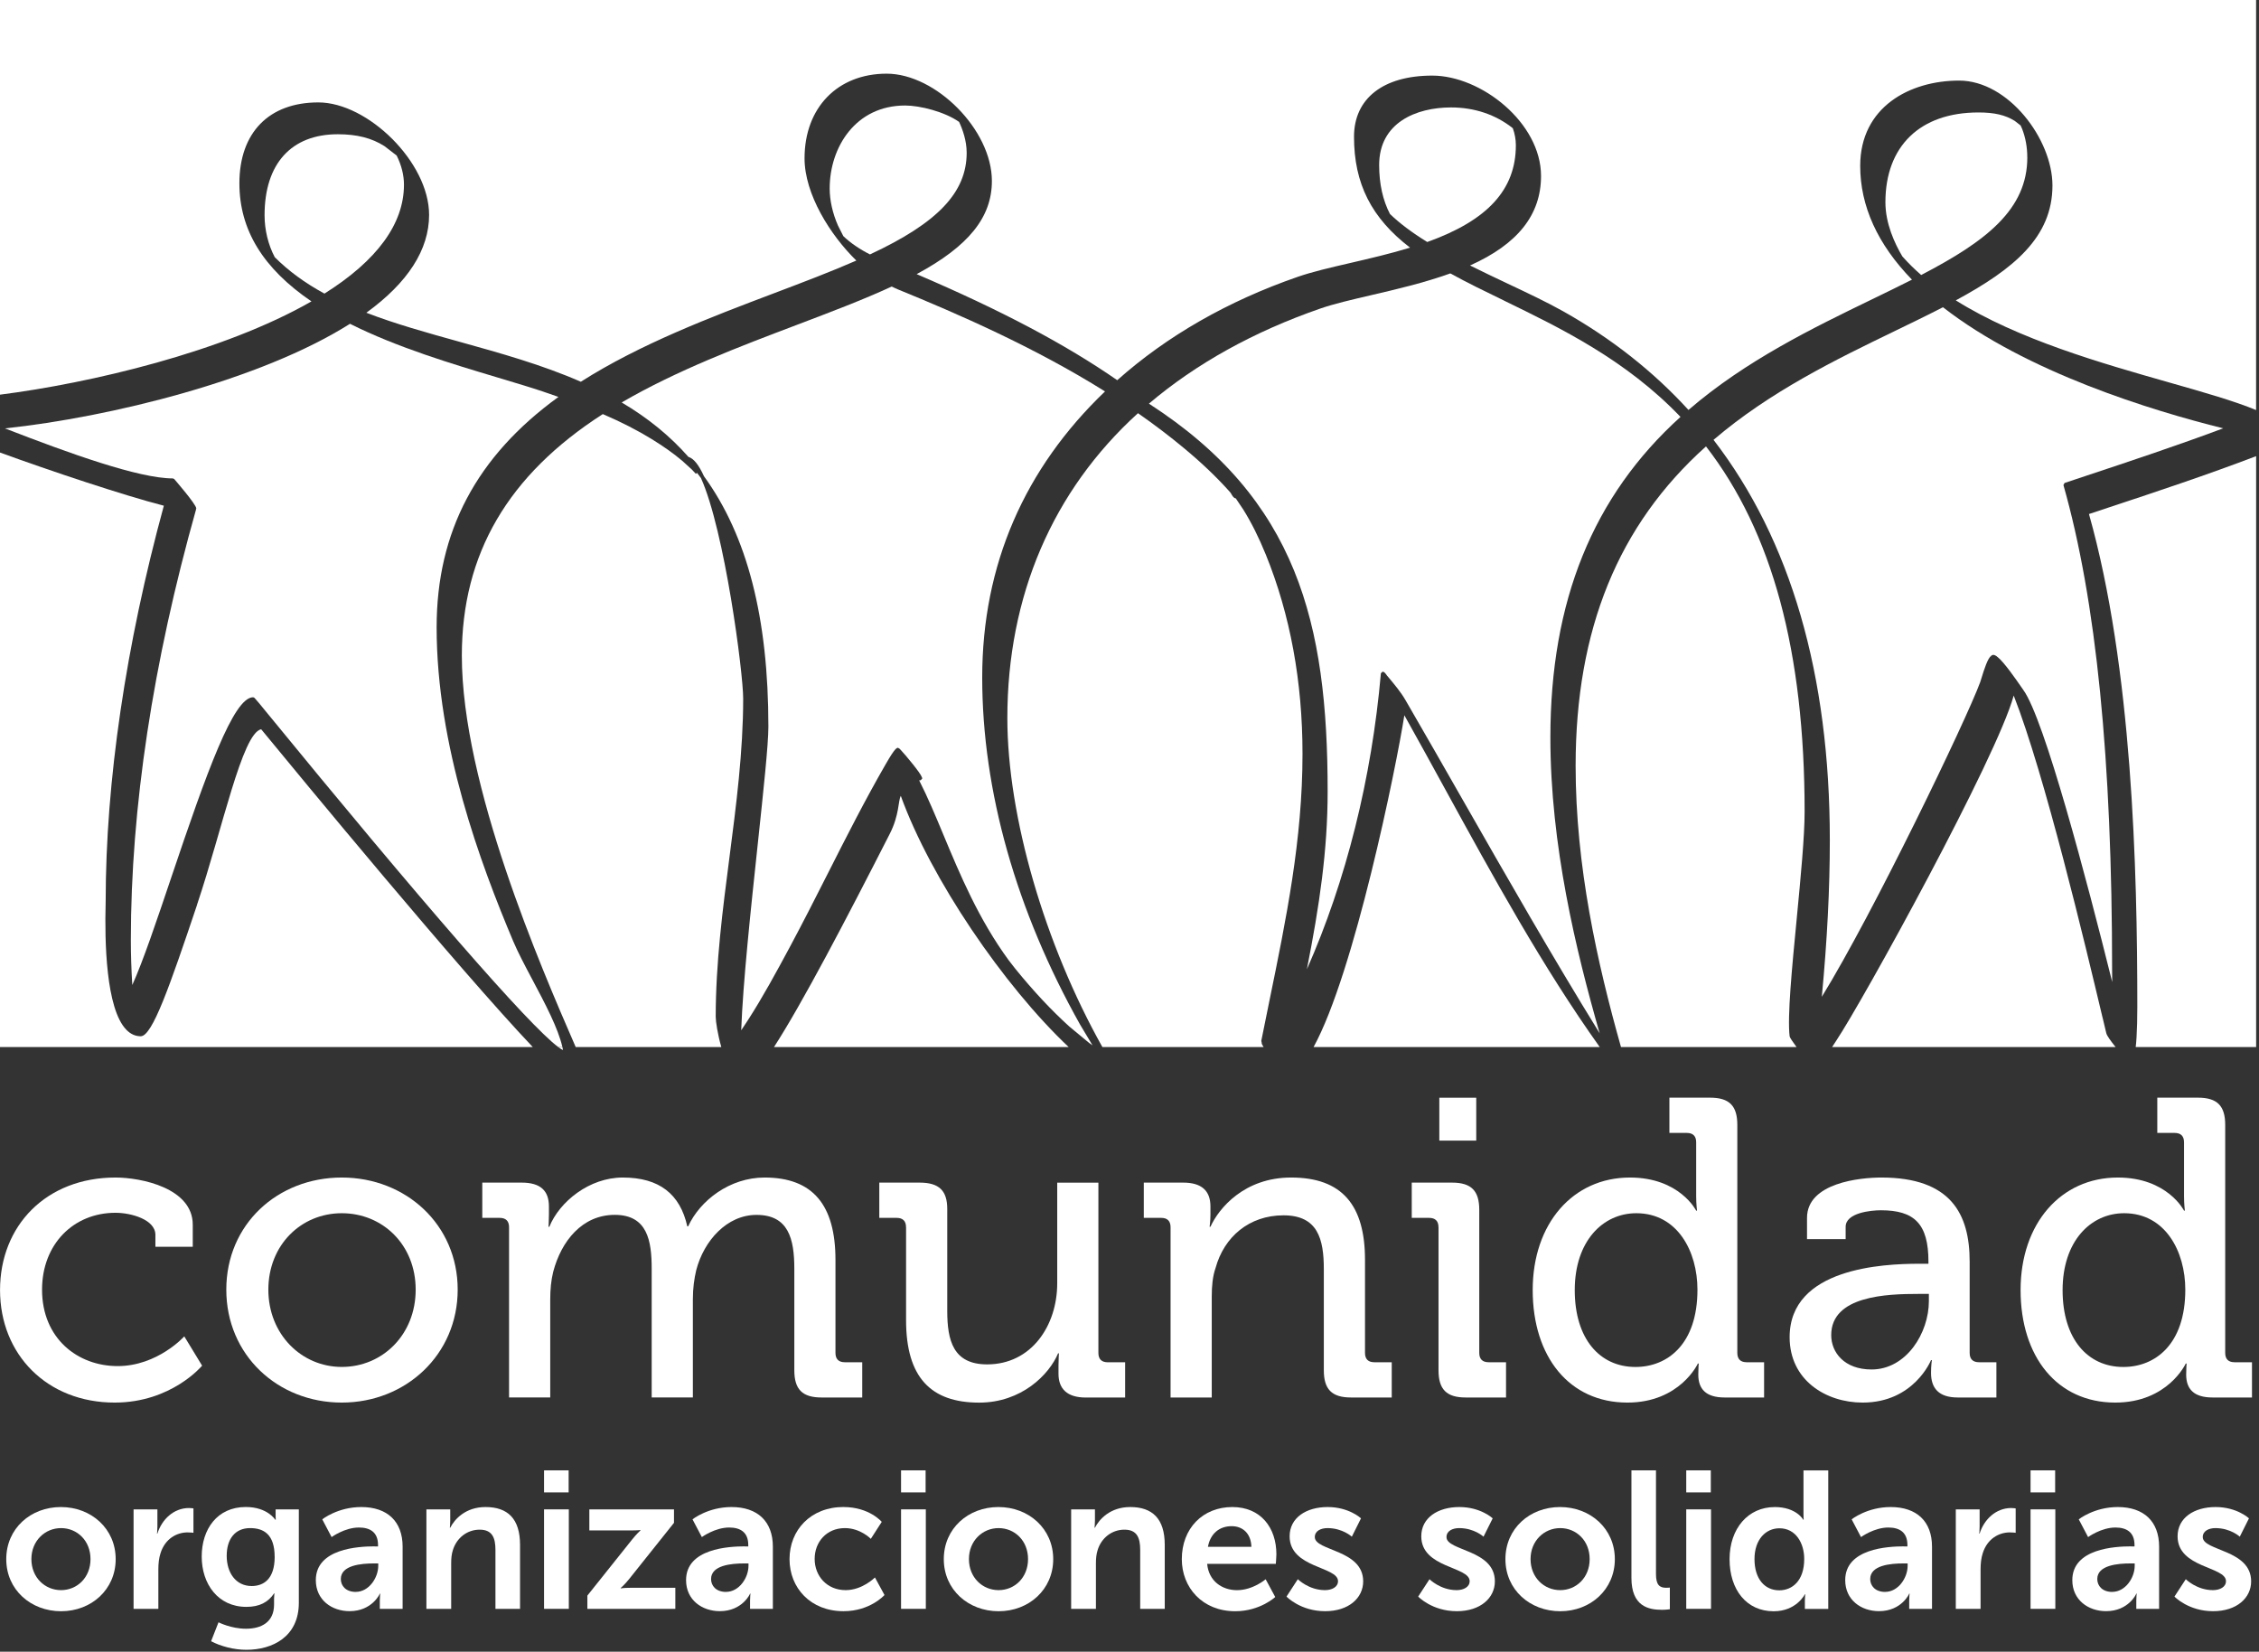 <svg width="621" height="454" viewBox="0 0 621 454" fill="none" xmlns="http://www.w3.org/2000/svg">
<rect x="0" y="0" width="621" height="454" fill="#333333" stroke="none"/>
<g clip-path="url(#clip0_22_2)">
<path d="M154.76 288.54C154.72 288.3 154.66 288.04 154.6 287.79H153.45C153.91 288.14 154.32 288.41 154.65 288.57C154.69 288.56 154.72 288.54 154.76 288.53V288.54Z" fill="white"/>
<path d="M346.83 286.63L346.85 286.6C346.77 286.38 346.74 286.2 346.74 286.04C347.46 282.39 348.18 278.88 348.9 275.39C353.61 252.44 358.06 230.76 358.06 207.19C358.06 187.33 354.67 168.92 347.98 152.46C346.04 147.69 344.01 143.64 341.78 140.06L339.71 136.98C339.15 136.93 338.82 136.34 338.56 135.9C338.44 135.68 338.31 135.46 338.18 135.31C334.55 131.23 330.4 127.27 325.49 123.19C321.58 119.94 317.33 116.7 312.83 113.57C289.34 134.9 276.92 163.87 276.92 197.36C276.92 224.4 287.22 259.61 303.05 287.8H347.37C347.3 287.69 347.24 287.59 347.18 287.49C346.92 287.07 346.82 286.83 346.82 286.63H346.83Z" fill="white"/>
<path d="M386.06 196.59C383.81 210.99 372.28 267.46 361.1 287.8H439.77C424.09 265.82 410.45 240.96 397.25 216.87C393.58 210.18 389.8 203.27 386.05 196.59H386.06Z" fill="white"/>
<path d="M247.63 218.76C246.87 220.11 247.28 223.94 244.59 229.21C232.42 253.07 220.58 275.7 212.77 287.8H293.78C275.97 271.01 255.88 241.57 247.63 218.76Z" fill="white"/>
<path d="M493.93 252.39C494.99 241.36 496.09 229.96 496.09 223.15C496.09 179.13 487.22 146.27 468.98 122.7C444.86 144.29 433.14 173.02 433.14 210.5C433.14 238.04 439.06 264.59 445.61 287.8H493.87C492.82 286.39 492.01 285.17 491.97 284.86C491.32 279.41 492.59 266.29 493.93 252.4V252.39Z" fill="white"/>
<path d="M578 279.73C573.2 259.57 562.11 212.93 553.57 191.18C548.93 208.21 512.13 275.06 504.7 286.18L504.46 286.55C504.17 287 503.9 287.41 503.64 287.8H581.58C580.28 286.18 579.19 284.7 579.02 283.98L578.01 279.73H578Z" fill="white"/>
<path d="M146.36 269.29C144.31 265.42 142.37 261.76 141.07 258.68C132.04 237.26 120.03 205.01 120.03 172.42C120.03 146.15 130.99 125.42 153.52 109.1C152.62 108.78 151.71 108.46 150.81 108.15C146.79 106.75 141.89 105.29 136.71 103.74C124.45 100.07 109.2 95.52 96.21 89C71.72 104.49 30.4 114.65 1.37 117.75C19.18 124.67 38.21 131.5 47.53 131.5L47.88 131.66C47.94 131.73 53.95 138.64 53.95 139.74V139.86L53.7 139.81V139.83L53.93 139.9C42.01 182.19 35.97 222.05 35.97 258.39C35.97 262.34 36.1 266.4 36.37 270.74C39.28 264.33 43.08 253.06 47.08 241.19C56.85 212.18 64.19 191.65 69.59 191.65L69.95 191.81L71.31 193.38L72.5 194.84C116.32 248.43 145.37 281.77 153.45 287.79H154.6C153.44 282.64 149.85 275.86 146.36 269.28V269.29Z" fill="white"/>
<path d="M65.81 50.39C65.81 36.46 73.92 28.15 87.51 28.15C101.1 28.15 117.96 44.61 117.96 59.06C117.96 68.61 112.16 77.66 100.71 85.96C108.75 89.06 117.32 91.44 126.38 93.96C137.49 97.05 148.97 100.24 159.67 104.93C176 94.53 195.48 87.15 212.68 80.64C220.79 77.57 228.47 74.66 235.41 71.62C228.24 64.62 221.17 53.38 221.17 43.51C221.17 29.6 230.24 20.25 243.74 20.25C257.24 20.25 272.67 35.68 272.67 49.74C272.67 59.73 266.28 67.66 251.99 75.35C275.26 85.31 292.82 94.59 307.13 104.5C320.84 92.31 337.54 82.75 356.75 76.09C360.73 74.71 365.84 73.52 371.26 72.27C376.63 71.02 382.17 69.74 387.63 68.07C376.98 59.9 372.22 50.46 372.22 37.58C372.22 27.06 380.26 20.78 393.73 20.78C407.2 20.78 423.63 33.77 423.63 48.36C423.63 59.04 417.24 67.1 404.11 72.97C407.54 74.68 411.03 76.34 414.42 77.94C419.95 80.55 425.18 83.02 429.66 85.53C442.89 92.95 454.49 102.08 464.16 112.68C479.92 99.1 498.3 90.19 514.52 82.32C518.4 80.44 522.07 78.66 525.6 76.87C516.16 67.17 511.37 56.65 511.37 45.6C511.37 29.4 525.02 22.15 538.56 22.15C552.1 22.15 564.22 38.27 564.22 50.98C564.22 65.18 553.63 73.92 537.65 82.56C554.79 93.32 577.74 99.84 596.22 105.1C605.79 107.82 614.18 110.21 620.2 112.71V0H0V108.48C24.78 105.32 61.34 96.77 85.62 82.84C72.29 73.77 65.81 63.15 65.81 50.39Z" fill="white"/>
<path d="M54.17 248.72C46.64 271.11 41.87 284.83 38.69 284.83C37.22 284.83 35.88 284.23 34.73 283.04C29.1 277.25 28.75 258.75 29.04 248.24C29.04 247.96 29.05 247.77 29.05 247.69C29.05 214.88 34.58 177.31 45.04 139C34.32 136.26 13.91 129.46 -0.01 124.38V287.79H146.45C125.79 265.98 82.57 213.56 71.79 200.44C66.53 201.64 61.21 227.71 54.15 248.72H54.17Z" fill="white"/>
<path d="M200.53 235.63C202.38 221.35 204.3 206.58 204.3 191.99C204.3 184.92 199.22 145.87 192.69 131.39C192.34 130.91 191.97 130.44 191.61 129.97L191.3 130.24L190.16 129.03L187.57 126.68C185.22 124.69 182.47 122.73 179.17 120.7C175.22 118.27 170.81 116.01 165.71 113.82C139.64 130.57 126.96 152.29 126.96 180.21C126.96 215.74 148.72 265.83 158.01 287.22C158.1 287.42 158.18 287.61 158.26 287.8H198.29C197.29 284.3 196.75 280.78 196.75 279.47C196.75 264.78 198.67 249.96 200.53 235.63Z" fill="white"/>
<path d="M574.26 141.29C586.17 183.54 587.55 238.79 587.55 276.72C587.55 279.98 587.48 282.76 587.34 285.05C587.28 286.12 587.2 287.02 587.11 287.79H620.21V125.38C606.8 130.5 593.12 135.04 579.8 139.45L574.25 141.29H574.26Z" fill="white"/>
<path d="M413.42 82.6C408.2 80.07 403.27 77.67 398.69 75.15C391.54 77.73 383.76 79.54 376.89 81.14C371.65 82.36 366.71 83.51 363.01 84.79C344.68 91.14 328.81 99.94 315.84 110.95C356.65 137.27 364.97 171.26 364.97 217.58C364.97 233.68 362.72 248.94 359.26 266.43C370.05 242.05 377.08 213.95 379.61 185.05L380.07 184.62H380.08C380.49 184.62 380.82 185.03 381.2 185.57L381.27 185.67L381.71 186.19C383.37 188.18 385.09 190.23 386.38 192.46C391.67 201.58 397.01 210.92 402.17 219.96C414.26 241.13 426.75 262.98 439.75 284.02C433.24 261.34 426.2 232.24 426.2 202.73C426.2 165.18 437.9 136.35 461.97 114.59C446.95 98.9 429.13 90.25 413.4 82.6H413.42Z" fill="white"/>
<path d="M416.71 39.91C416.71 38.35 416.42 36.74 415.87 35.24C411.18 31.5 405.31 29.53 398.89 29.53C389.34 29.53 379.13 33.69 379.13 45.37C379.13 50.5 380.13 55.02 382.1 58.82C384.79 61.4 388.14 63.92 392.35 66.52C408.97 60.57 416.71 52.11 416.71 39.92V39.91Z" fill="white"/>
<path d="M534.11 84.45C529.93 86.61 525.52 88.74 520.86 91C504.81 98.77 486.63 107.57 471.05 120.9C492.27 148.42 503.02 185.43 503.02 230.91C503.02 244.23 502.3 258.34 500.82 273.98C514.95 251.06 540.52 197.93 544.35 187.52C544.42 187.33 544.53 186.96 544.68 186.48C545.51 183.77 546.4 181.06 547.32 180.29L547.48 180.47H547.51L547.35 180.26C547.75 179.94 548.07 179.93 548.54 180.17L548.51 180.24L548.59 180.2H548.6C548.7 180.26 548.85 180.35 549.02 180.48L548.94 180.58L549.07 180.53C550.9 181.96 554.22 186.77 555.64 188.82C555.9 189.19 556.09 189.47 556.19 189.61C561.98 197.55 573.61 241.7 580.65 269.93C580.65 269.88 580.65 269.83 580.65 269.78C580.64 268.8 580.62 267.84 580.62 266.91C580.62 208.68 576.24 164.98 567.24 133.33L567.55 132.75L573.14 130.89C585.66 126.73 598.59 122.43 611.16 117.73C591.63 112.88 557.14 102.38 534.11 84.44V84.45Z" fill="white"/>
<path d="M557.3 43.23C557.3 40.46 556.82 37.83 555.88 35.41L555.46 34.48L553.84 33.22C551.25 31.61 548.26 30.91 543.88 30.91C527.86 30.91 518.3 40.14 518.3 55.6C518.3 61.41 520.83 66.9 522.97 70.5C524.54 72.26 526.27 73.97 528.13 75.59C546.15 66.22 557.31 57.51 557.31 43.24L557.3 43.23Z" fill="white"/>
<path d="M109.03 42.74L105.68 40.16C102.21 37.95 98.13 36.9 92.87 36.9C80.07 36.9 72.73 45.01 72.73 59.15C72.73 63.18 73.72 67.27 75.53 70.69C79.32 74.48 83.79 77.76 89.19 80.7C103.69 71.58 111.05 61.51 111.05 50.77C111.05 48.15 110.38 45.44 109.04 42.74H109.03Z" fill="white"/>
<path d="M245.13 78.76C237.33 82.37 228.4 85.75 218.96 89.33C203.52 95.18 186.05 101.79 170.9 110.62C178.11 114.88 184.12 119.78 189.25 125.58C190.69 126.02 192.09 127.75 193.52 130.9C205.43 147.3 211.23 169.82 211.23 199.75C211.23 204.6 209.88 217.24 208.32 231.88C206.4 249.88 204.23 270.18 203.76 283.19C204.43 282.22 205.07 281.24 205.67 280.3C209.73 273.98 213.32 267.38 217.27 260.03C220.79 253.46 224.23 246.68 227.55 240.13C232.59 230.17 237.81 219.87 243.47 210.06L243.53 209.96C246.06 205.55 246.53 205.55 246.88 205.55L247.32 205.82L247.42 205.93C247.5 206.01 247.6 206.12 247.71 206.24C248.95 207.55 253.08 212.5 253.4 213.59C253.48 213.73 253.52 213.87 253.52 214L253.09 214.47C252.99 214.48 252.9 214.47 252.81 214.43L252.71 214.56C255.01 219.06 257.12 224.12 259.36 229.49C263.88 240.33 269 252.62 277.3 263.95L279.12 266.29C284.12 272.45 288.98 277.64 293.96 282.16L299.41 286.67L300.34 287.33L296.95 281.68C279.32 250.3 270.01 217.3 270.01 186.24C270.01 155.18 281.68 128.74 303.77 107.59C284.33 95.41 263.19 86.22 246.9 79.57C246.35 79.34 245.77 79.08 245.14 78.76H245.13Z" fill="white"/>
<path d="M265.74 41.98C265.74 38.67 264.62 35.57 263.66 33.51C259.71 30.72 252.91 29 248.82 29C235.21 29 228.08 40.47 228.08 51.79C228.08 55.06 228.87 58.6 230.37 62.02L231.83 64.9C233.77 66.76 236.37 68.54 239.16 69.93C257.79 61.25 265.74 52.89 265.74 41.98Z" fill="white"/>
<path d="M31.75 323.66C38.87 323.66 52.99 326.58 52.99 336.62V342.69H42.72V339.42C42.72 335.22 36.07 333.35 31.75 333.35C20.19 333.35 11.56 341.99 11.56 354.48C11.56 367.9 21.36 375.49 32.34 375.49C43.32 375.49 50.66 367.32 50.66 367.32L55.56 375.37C55.56 375.37 47.16 385.52 31.52 385.52C12.96 385.52 0.01 372.33 0.01 354.59C0.01 336.85 12.73 323.66 31.76 323.66H31.75Z" fill="white"/>
<path d="M93.96 323.66C111.58 323.66 125.82 336.62 125.82 354.47C125.82 372.32 111.58 385.52 93.96 385.52C76.34 385.52 62.21 372.45 62.21 354.47C62.21 336.49 76.33 323.66 93.96 323.66ZM93.96 375.72C105.16 375.72 114.27 366.85 114.27 354.48C114.27 342.11 105.17 333.47 93.96 333.47C82.75 333.47 73.77 342.22 73.77 354.48C73.77 366.74 82.87 375.72 93.96 375.72Z" fill="white"/>
<path d="M139.94 337.32C139.94 335.57 139.01 334.75 137.37 334.75H132.58V325.06H143.43C148.57 325.06 150.9 327.28 150.9 331.6V333.82C150.9 335.69 150.78 337.2 150.78 337.2H151.01C153.81 330.31 161.98 323.66 171.2 323.66C181.24 323.66 186.96 328.21 188.94 337.08H189.17C192.44 329.96 200.61 323.66 210.18 323.66C223.49 323.66 229.67 331.25 229.67 346.3V371.86C229.67 373.61 230.6 374.43 232.24 374.43H237.03V384.12H225.83C220.58 384.12 218.36 381.9 218.36 376.65V348.75C218.36 340.46 216.73 333.93 207.97 333.93C199.8 333.93 193.5 341.05 191.4 349.1C190.82 351.55 190.47 354.12 190.47 357.15V384.11H179.15V348.74C179.15 341.04 177.98 333.92 169 333.92C160.02 333.92 154.29 341.16 152.08 349.56C151.5 351.89 151.26 354.46 151.26 357.15V384.11H139.94V337.31V337.32Z" fill="white"/>
<path d="M249.07 337.32C249.07 335.57 248.14 334.75 246.5 334.75H241.72V325.06H252.81C258.18 325.06 260.4 327.28 260.4 332.3V360.31C260.4 368.48 262.03 375.02 271.37 375.02C283.51 375.02 290.63 364.4 290.63 352.73V325.07H301.95V371.87C301.95 373.62 302.88 374.44 304.52 374.44H309.3V384.13H298.45C293.43 384.13 290.98 381.8 290.98 377.59V375.37C290.98 373.5 291.1 371.99 291.1 371.99H290.87C288.42 377.83 280.83 385.53 269.16 385.53C255.85 385.53 249.08 378.53 249.08 362.89V337.33L249.07 337.32Z" fill="white"/>
<path d="M321.79 337.32C321.79 335.57 320.86 334.75 319.22 334.75H314.43V325.06H325.28C330.3 325.06 332.75 327.28 332.75 331.6V333.82C332.75 335.69 332.52 337.2 332.52 337.2H332.75C335.08 332.06 342.09 323.66 354.93 323.66C368.94 323.66 375.24 331.25 375.24 346.3V371.86C375.24 373.61 376.17 374.43 377.81 374.43H382.59V384.12H371.39C366.14 384.12 363.92 381.9 363.92 376.65V348.87C363.92 340.58 362.29 334.05 352.83 334.05C343.37 334.05 336.49 340 334.16 348.52C333.34 350.85 333.11 353.54 333.11 356.46V384.12H321.79V337.32Z" fill="white"/>
<path d="M395.44 337.32C395.44 335.57 394.51 334.75 392.87 334.75H388.09V325.06H399.18C404.43 325.06 406.65 327.28 406.65 332.53V371.86C406.65 373.61 407.58 374.43 409.22 374.43H414.01V384.12H402.92C397.67 384.12 395.45 381.9 395.45 376.65V337.32H395.44ZM395.67 301.72H405.82V313.51H395.67V301.72Z" fill="white"/>
<path d="M448.07 323.66C461.73 323.66 466.28 332.76 466.28 332.76H466.51C466.51 332.76 466.28 331.01 466.28 328.79V313.97C466.28 312.22 465.35 311.4 463.71 311.4H458.92V301.71H470.12C475.37 301.71 477.59 303.93 477.59 309.18V371.86C477.59 373.61 478.52 374.43 480.16 374.43H484.95V384.12H474.1C468.96 384.12 466.86 381.79 466.86 377.82C466.86 376.07 466.98 374.78 466.98 374.78H466.75C466.75 374.78 461.85 385.52 447.37 385.52C431.38 385.52 421.34 372.91 421.34 354.59C421.34 336.27 432.43 323.66 448.07 323.66ZM466.63 354.48C466.63 343.97 461.14 333.47 449.82 333.47C440.6 333.47 432.9 341.17 432.9 354.6C432.9 368.03 439.79 375.73 449.59 375.73C458.34 375.73 466.63 369.54 466.63 354.49V354.48Z" fill="white"/>
<path d="M527.56 347.36H530.13V346.78C530.13 336.39 526.28 332.66 517.06 332.66C514.26 332.66 507.37 333.36 507.37 337.21V340.59H496.75V334.75C496.75 325.06 511.46 323.66 517.18 323.66C536.32 323.66 541.46 333.7 541.46 346.77V371.86C541.46 373.61 542.39 374.43 544.03 374.43H548.81V384.12H538.19C532.94 384.12 530.84 381.55 530.84 377.35C530.84 375.37 531.07 373.85 531.07 373.85H530.84C530.84 373.85 526.17 385.52 512.05 385.52C501.9 385.52 491.97 379.33 491.97 367.55C491.97 348.52 517.65 347.36 527.57 347.36H527.56ZM514.49 376.42C524.06 376.42 530.25 366.38 530.25 357.63V355.65H527.33C518.81 355.65 503.4 356.12 503.4 366.97C503.4 371.75 507.02 376.42 514.49 376.42Z" fill="white"/>
<path d="M582.18 323.66C595.84 323.66 600.39 332.76 600.39 332.76H600.62C600.62 332.76 600.39 331.01 600.39 328.79V313.97C600.39 312.22 599.46 311.4 597.82 311.4H593.04V301.71H604.24C609.49 301.71 611.71 303.93 611.71 309.18V371.86C611.71 373.61 612.64 374.43 614.28 374.43H619.07V384.12H608.22C603.08 384.12 600.98 381.79 600.98 377.82C600.98 376.07 601.1 374.78 601.1 374.78H600.87C600.87 374.78 595.97 385.52 581.49 385.52C565.5 385.52 555.46 372.91 555.46 354.59C555.46 336.27 566.55 323.66 582.19 323.66H582.18ZM600.74 354.48C600.74 343.97 595.25 333.47 583.93 333.47C574.71 333.47 567.01 341.17 567.01 354.6C567.01 368.03 573.9 375.73 583.7 375.73C592.45 375.73 600.74 369.54 600.74 354.49V354.48Z" fill="white"/>
<path d="M16.73 414.23C25.09 414.23 31.8 420.18 31.8 428.55C31.8 436.92 25.1 442.87 16.79 442.87C8.48 442.87 1.72 436.97 1.72 428.55C1.72 420.13 8.42 414.23 16.73 414.23ZM16.78 437.07C21.18 437.07 24.88 433.64 24.88 428.54C24.88 423.44 21.18 420.02 16.78 420.02C12.38 420.02 8.63 423.5 8.63 428.54C8.63 433.58 12.33 437.07 16.78 437.07Z" fill="white"/>
<path d="M36.73 414.87H43.27V419.59C43.27 420.61 43.16 421.52 43.16 421.52H43.27C44.5 417.61 47.77 414.5 51.95 414.5C52.6 414.5 53.18 414.61 53.18 414.61V421.31C53.18 421.31 52.48 421.2 51.57 421.2C48.67 421.2 45.4 422.86 44.12 426.94C43.69 428.28 43.53 429.78 43.53 431.39V442.22H36.72V414.88L36.73 414.87Z" fill="white"/>
<path d="M67.62 447.68C71.8 447.68 75.34 445.91 75.34 441.03V439.42C75.34 438.78 75.45 437.97 75.45 437.97H75.34C73.73 440.38 71.37 441.67 67.73 441.67C59.9 441.67 55.45 435.34 55.45 427.84C55.45 420.34 59.69 414.22 67.57 414.22C73.52 414.22 75.66 417.71 75.66 417.71H75.82C75.82 417.71 75.77 417.39 75.77 416.96V414.87H82.15V440.55C82.15 449.93 74.86 453.47 67.73 453.47C64.3 453.47 60.65 452.5 58.03 451.11L60.07 445.91C60.07 445.91 63.5 447.68 67.63 447.68H67.62ZM75.5 427.9C75.5 421.68 72.44 420.02 68.75 420.02C64.62 420.02 62.32 423.02 62.32 427.63C62.32 432.24 64.79 435.94 69.18 435.94C72.45 435.94 75.51 434.06 75.51 427.9H75.5Z" fill="white"/>
<path d="M103.01 425.06H103.92V424.68C103.92 421.09 101.67 419.86 98.67 419.86C94.76 419.86 91.16 422.49 91.16 422.49L88.59 417.61C88.59 417.61 92.83 414.23 99.31 414.23C106.49 414.23 110.68 418.2 110.68 425.11V442.21H104.41V439.96C104.41 438.89 104.52 438.03 104.52 438.03H104.41C104.46 438.03 102.32 442.85 96.1 442.85C91.22 442.85 86.82 439.79 86.82 434.32C86.82 425.64 98.56 425.04 103.01 425.04V425.06ZM97.81 437.55C101.4 437.55 103.98 433.69 103.98 430.37V429.73H102.8C99.32 429.73 93.69 430.21 93.69 434.02C93.69 435.84 95.03 437.56 97.82 437.56L97.81 437.55Z" fill="white"/>
<path d="M117.23 414.87H123.77V418.03C123.77 419.05 123.66 419.91 123.66 419.91H123.77C124.95 417.6 127.95 414.23 133.47 414.23C139.53 414.23 142.96 417.39 142.96 424.63V442.22H136.2V426.03C136.2 422.7 135.34 420.45 131.86 420.45C128.38 420.45 125.53 422.75 124.51 426.03C124.13 427.16 124.03 428.39 124.03 429.67V442.22H117.22V414.88L117.23 414.87Z" fill="white"/>
<path d="M149.56 404.15H156.32V410.21H149.56V404.15ZM149.56 414.87H156.37V442.21H149.56V414.87Z" fill="white"/>
<path d="M161.47 438.57L173.75 423.18C174.98 421.63 176.06 420.66 176.06 420.66V420.55C176.06 420.55 175.26 420.66 173.54 420.66H162.01V414.87H185.28V418.57L173 433.96C171.77 435.52 170.64 436.48 170.64 436.48V436.59C170.64 436.59 171.44 436.43 173.21 436.43H185.65V442.22H161.47V438.57Z" fill="white"/>
<path d="M204.79 425.06H205.7V424.68C205.7 421.09 203.45 419.86 200.45 419.86C196.54 419.86 192.94 422.49 192.94 422.49L190.37 417.61C190.37 417.61 194.61 414.23 201.09 414.23C208.27 414.23 212.46 418.2 212.46 425.11V442.21H206.19V439.96C206.19 438.89 206.3 438.03 206.3 438.03H206.19C206.24 438.03 204.1 442.85 197.88 442.85C193 442.85 188.6 439.79 188.6 434.32C188.6 425.64 200.34 425.04 204.79 425.04V425.06ZM199.59 437.55C203.18 437.55 205.76 433.69 205.76 430.37V429.73H204.58C201.1 429.73 195.47 430.21 195.47 434.02C195.47 435.84 196.81 437.56 199.6 437.56L199.59 437.55Z" fill="white"/>
<path d="M231.88 414.23C239.01 414.23 242.39 418.31 242.39 418.31L239.39 422.97C239.39 422.97 236.55 420.02 232.26 420.02C227.22 420.02 223.95 423.83 223.95 428.49C223.95 433.15 227.28 437.07 232.48 437.07C237.09 437.07 240.52 433.59 240.52 433.59L243.15 438.41C243.15 438.41 239.24 442.86 231.89 442.86C222.83 442.86 217.04 436.48 217.04 428.54C217.04 420.6 222.83 414.22 231.89 414.22L231.88 414.23Z" fill="white"/>
<path d="M247.7 404.15H254.45V410.21H247.7V404.15ZM247.7 414.87H254.51V442.21H247.7V414.87Z" fill="white"/>
<path d="M274.46 414.23C282.82 414.23 289.53 420.18 289.53 428.55C289.53 436.92 282.83 442.87 274.52 442.87C266.21 442.87 259.45 436.97 259.45 428.55C259.45 420.13 266.15 414.23 274.46 414.23ZM274.51 437.07C278.91 437.07 282.61 433.64 282.61 428.54C282.61 423.44 278.91 420.02 274.51 420.02C270.11 420.02 266.36 423.5 266.36 428.54C266.36 433.58 270.06 437.07 274.51 437.07Z" fill="white"/>
<path d="M294.46 414.87H301V418.03C301 419.05 300.89 419.91 300.89 419.91H301C302.18 417.6 305.18 414.23 310.7 414.23C316.76 414.23 320.19 417.39 320.19 424.63V442.22H313.44V426.03C313.44 422.7 312.58 420.45 309.1 420.45C305.62 420.45 302.77 422.75 301.75 426.03C301.38 427.16 301.27 428.39 301.27 429.67V442.22H294.46V414.88V414.87Z" fill="white"/>
<path d="M338.76 414.23C346.64 414.23 350.88 419.97 350.88 427.21C350.88 428.01 350.72 429.84 350.72 429.84H331.85C332.28 434.61 335.98 437.08 340.05 437.08C344.45 437.08 347.93 434.08 347.93 434.08L350.56 438.96C350.56 438.96 346.38 442.87 339.57 442.87C330.51 442.87 324.88 436.33 324.88 428.55C324.88 420.13 330.62 414.23 338.77 414.23H338.76ZM344.01 425.17C343.9 421.47 341.6 419.49 338.6 419.49C335.11 419.49 332.7 421.63 332.06 425.17H344.02H344.01Z" fill="white"/>
<path d="M356.78 434.07C356.78 434.07 359.78 437.07 364.23 437.07C366.16 437.07 367.82 436.21 367.82 434.6C367.82 430.52 354.52 431.06 354.52 422.27C354.52 417.18 359.08 414.23 364.97 414.23C370.86 414.23 374.14 417.34 374.14 417.34L371.62 422.38C371.62 422.38 369.1 420.02 364.92 420.02C363.15 420.02 361.44 420.77 361.44 422.49C361.44 426.35 374.74 425.87 374.74 434.66C374.74 439.22 370.77 442.86 364.28 442.86C357.47 442.86 353.66 438.84 353.66 438.84L356.77 434.07H356.78Z" fill="white"/>
<path d="M392.97 434.07C392.97 434.07 395.97 437.07 400.42 437.07C402.35 437.07 404.01 436.21 404.01 434.6C404.01 430.52 390.71 431.06 390.71 422.27C390.71 417.18 395.27 414.23 401.17 414.23C407.07 414.23 410.34 417.34 410.34 417.34L407.82 422.38C407.82 422.38 405.3 420.02 401.12 420.02C399.35 420.02 397.64 420.77 397.64 422.49C397.64 426.35 410.94 425.87 410.94 434.66C410.94 439.22 406.97 442.86 400.48 442.86C393.67 442.86 389.86 438.84 389.86 438.84L392.97 434.07Z" fill="white"/>
<path d="M428.85 414.23C437.21 414.23 443.92 420.18 443.92 428.55C443.92 436.92 437.22 442.87 428.91 442.87C420.6 442.87 413.84 436.97 413.84 428.55C413.84 420.13 420.54 414.23 428.85 414.23ZM428.9 437.07C433.3 437.07 437 433.64 437 428.54C437 423.44 433.3 420.02 428.9 420.02C424.5 420.02 420.75 423.5 420.75 428.54C420.75 433.58 424.45 437.07 428.9 437.07Z" fill="white"/>
<path d="M448.48 404.15H455.23V432.67C455.23 435.67 456.25 436.42 458.02 436.42C458.56 436.42 459.04 436.37 459.04 436.37V442.32C459.04 442.32 458.02 442.48 456.9 442.48C453.15 442.48 448.48 441.52 448.48 433.69V404.15Z" fill="white"/>
<path d="M463.55 404.15H470.3V410.21H463.55V404.15ZM463.55 414.87H470.36V442.21H463.55V414.87Z" fill="white"/>
<path d="M487.84 414.23C493.85 414.23 495.72 417.72 495.72 417.72H495.83C495.83 417.72 495.78 417.02 495.78 416.17V404.16H502.59V442.23H496.16V439.98C496.16 438.96 496.27 438.21 496.27 438.21H496.16C496.16 438.21 493.85 442.88 487.58 442.88C480.18 442.88 475.46 437.04 475.46 428.56C475.46 420.08 480.61 414.24 487.84 414.24V414.23ZM489.12 437.12C492.66 437.12 495.98 434.55 495.98 428.49C495.98 424.25 493.73 420.07 489.17 420.07C485.42 420.07 482.31 423.13 482.31 428.54C482.31 433.95 485.1 437.12 489.12 437.12Z" fill="white"/>
<path d="M523.44 425.06H524.35V424.68C524.35 421.09 522.1 419.86 519.1 419.86C515.19 419.86 511.59 422.49 511.59 422.49L509.02 417.61C509.02 417.61 513.26 414.23 519.74 414.23C526.92 414.23 531.11 418.2 531.11 425.11V442.21H524.84V439.96C524.84 438.89 524.95 438.03 524.95 438.03H524.84C524.89 438.03 522.75 442.85 516.53 442.85C511.65 442.85 507.25 439.79 507.25 434.32C507.25 425.64 518.99 425.04 523.44 425.04V425.06ZM518.24 437.55C521.83 437.55 524.41 433.69 524.41 430.37V429.73H523.23C519.75 429.73 514.12 430.21 514.12 434.02C514.12 435.84 515.46 437.56 518.25 437.56L518.24 437.55Z" fill="white"/>
<path d="M537.66 414.87H544.2V419.59C544.2 420.61 544.09 421.52 544.09 421.52H544.2C545.43 417.61 548.7 414.5 552.88 414.5C553.53 414.5 554.11 414.61 554.11 414.61V421.31C554.11 421.31 553.41 421.2 552.5 421.2C549.6 421.2 546.33 422.86 545.05 426.94C544.62 428.28 544.46 429.78 544.46 431.39V442.22H537.65V414.88L537.66 414.87Z" fill="white"/>
<path d="M558.2 404.15H564.96V410.21H558.2V404.15ZM558.2 414.87H565.01V442.21H558.2V414.87Z" fill="white"/>
<path d="M585.87 425.06H586.78V424.68C586.78 421.09 584.53 419.86 581.53 419.86C577.62 419.86 574.02 422.49 574.02 422.49L571.45 417.61C571.45 417.61 575.69 414.23 582.17 414.23C589.35 414.23 593.54 418.2 593.54 425.11V442.21H587.27V439.96C587.27 438.89 587.38 438.03 587.38 438.03H587.27C587.32 438.03 585.18 442.85 578.96 442.85C574.08 442.85 569.68 439.79 569.68 434.32C569.68 425.64 581.42 425.04 585.87 425.04V425.06ZM580.66 437.55C584.25 437.55 586.83 433.69 586.83 430.37V429.73H585.65C582.17 429.73 576.54 430.21 576.54 434.02C576.54 435.84 577.88 437.56 580.67 437.56L580.66 437.55Z" fill="white"/>
<path d="M600.88 434.07C600.88 434.07 603.88 437.07 608.33 437.07C610.26 437.07 611.92 436.21 611.92 434.6C611.92 430.52 598.62 431.06 598.62 422.27C598.62 417.18 603.18 414.23 609.07 414.23C614.96 414.23 618.24 417.34 618.24 417.34L615.72 422.38C615.72 422.38 613.2 420.02 609.02 420.02C607.25 420.02 605.54 420.77 605.54 422.49C605.54 426.35 618.84 425.87 618.84 434.66C618.84 439.22 614.87 442.86 608.38 442.86C601.57 442.86 597.76 438.84 597.76 438.84L600.87 434.07H600.88Z" fill="white"/>
</g>
<defs>
<clipPath id="clip0_22_2">
<rect width="620.21" height="453.48" fill="white"/>
</clipPath>
</defs>
</svg>
